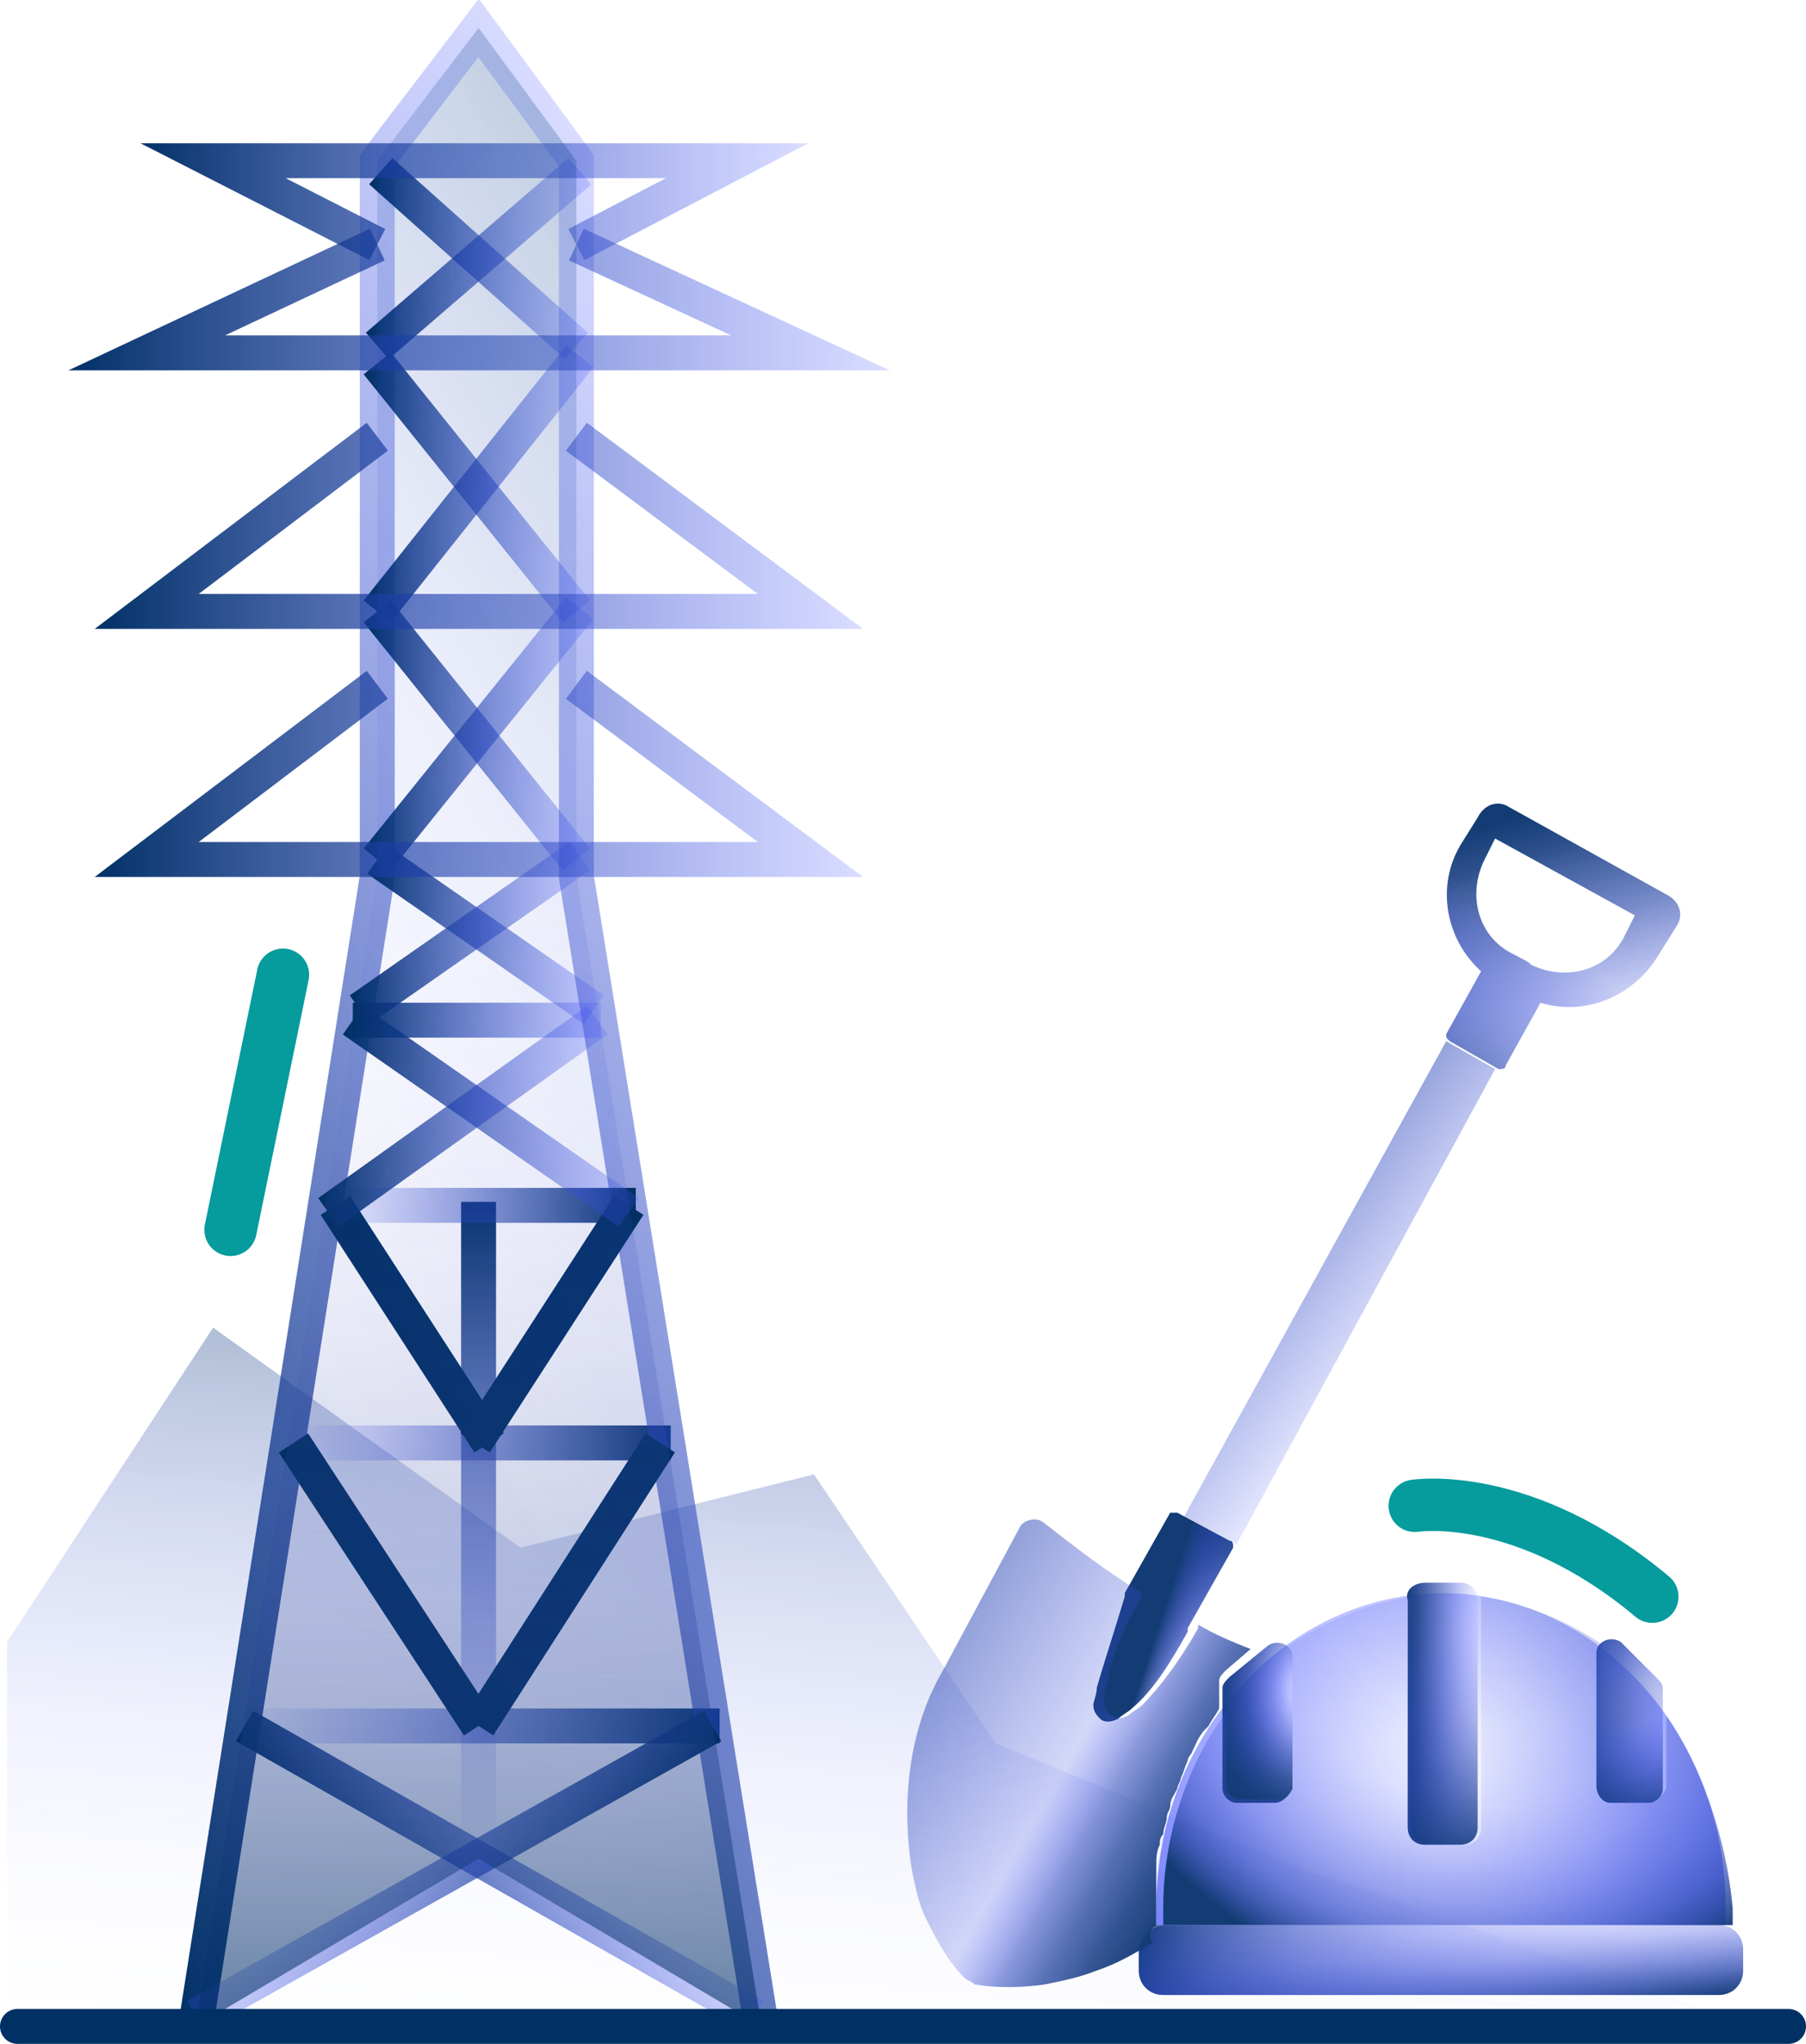 <?xml version="1.0" encoding="utf-8"?>
<!-- Generator: Adobe Illustrator 27.9.0, SVG Export Plug-In . SVG Version: 6.00 Build 0)  -->
<svg version="1.1" id="Layer_2_00000074425859258186215550000007708041461324411561_"
	 xmlns="http://www.w3.org/2000/svg" xmlns:xlink="http://www.w3.org/1999/xlink" x="0px" y="0px" viewBox="0 0 51.7 58.5"
	 style="enable-background:new 0 0 51.7 58.5;" xml:space="preserve">
<style type="text/css">
	.st0{opacity:0.4;fill:url(#SVGID_1_);enable-background:new    ;}
	.st1{fill:none;stroke:url(#SVGID_00000084527450242956653080000004311279843327116966_);stroke-miterlimit:10;}
	.st2{fill:none;stroke:url(#SVGID_00000037693504320511475160000007714173061088694151_);stroke-miterlimit:10;}
	.st3{fill:none;stroke:url(#SVGID_00000048480769941842892130000013540662029230458514_);stroke-miterlimit:10;}
	.st4{fill:none;stroke:url(#SVGID_00000163067709048334865500000011016836050122612361_);stroke-miterlimit:10;}
	.st5{fill:none;stroke:url(#SVGID_00000145018926867770772980000005949098011342868395_);stroke-miterlimit:10;}
	.st6{fill:none;stroke:url(#SVGID_00000002374719761726730200000016478687103877368470_);stroke-miterlimit:10;}
	.st7{fill:none;stroke:url(#SVGID_00000073688354620298224460000013384892353806295453_);stroke-miterlimit:10;}
	.st8{fill:none;stroke:url(#SVGID_00000039822771451913607430000011732346941831835050_);stroke-miterlimit:10;}
	.st9{fill:none;stroke:url(#SVGID_00000027605890008681036760000009162600661419814819_);stroke-miterlimit:10;}
	.st10{fill:none;stroke:url(#SVGID_00000168807262414708058960000014360264508809446820_);stroke-miterlimit:10;}
	.st11{fill:none;stroke:url(#SVGID_00000021834024949096958620000010645202560307254922_);stroke-miterlimit:10;}
	.st12{fill:none;stroke:url(#SVGID_00000059291502503630938080000005792387316931629965_);stroke-miterlimit:10;}
	.st13{fill:none;stroke:url(#SVGID_00000040549312288256427320000011078341960668987275_);stroke-miterlimit:10;}
	.st14{fill:none;stroke:url(#SVGID_00000135673524402758558820000017060355434219554975_);stroke-miterlimit:10;}
	.st15{fill:none;stroke:url(#SVGID_00000181048405075222960900000010947140805950925224_);stroke-miterlimit:10;}
	.st16{fill:none;stroke:url(#SVGID_00000021798987542482399800000015908361634333544586_);stroke-miterlimit:10;}
	.st17{fill:none;stroke:url(#SVGID_00000005962670326783997030000003908566297682311076_);stroke-miterlimit:10;}
	.st18{fill:none;stroke:url(#SVGID_00000067206973320939276750000009613102027631071159_);stroke-miterlimit:10;}
	.st19{fill:none;stroke:url(#SVGID_00000000214847338406450490000017980784724451897749_);stroke-miterlimit:10;}
	.st20{fill:none;stroke:url(#SVGID_00000005980740865607638870000003998122857752338103_);stroke-miterlimit:10;}
	.st21{fill:none;stroke:url(#SVGID_00000135654409822068189680000006280398849276216212_);stroke-miterlimit:10;}
	.st22{fill:none;stroke:url(#SVGID_00000053526806881460618040000010951266654005510315_);stroke-miterlimit:10;}
	.st23{fill:none;stroke:url(#SVGID_00000031889187991051783230000014077693473413332887_);stroke-miterlimit:10;}
	.st24{fill:none;stroke:url(#SVGID_00000106847567091689262460000014606847656088973201_);stroke-miterlimit:10;}
	.st25{fill:none;stroke:url(#SVGID_00000052073990522029655300000002036628191587216791_);stroke-miterlimit:10;}
	.st26{fill:none;stroke:url(#SVGID_00000024689962129692808240000006424976729260654981_);stroke-miterlimit:10;}
	.st27{fill:none;stroke:url(#SVGID_00000059280433922852279160000014214904551069764520_);stroke-miterlimit:10;}
	.st28{fill:none;stroke:url(#SVGID_00000052790956668371429410000006195606511408028346_);stroke-miterlimit:10;}
	.st29{fill:none;stroke:url(#SVGID_00000089574286149690080970000007890030115150144143_);stroke-miterlimit:10;}
	.st30{fill:none;stroke:url(#SVGID_00000008144461459683819520000006532037903515851921_);stroke-miterlimit:10;}
	.st31{fill:none;stroke:url(#SVGID_00000147215879377716523690000014666122349719815871_);stroke-miterlimit:10;}
	.st32{fill:none;stroke:url(#SVGID_00000052792621991384158440000016681470354914076607_);stroke-miterlimit:10;}
	.st33{opacity:0.6;fill:url(#SVGID_00000041263379935744421480000013635365901840658061_);enable-background:new    ;}
	.st34{opacity:0.6;fill:url(#SVGID_00000093172324192147098800000001913901268704160153_);enable-background:new    ;}
	.st35{fill:none;stroke:#003064;stroke-linecap:round;stroke-miterlimit:10;}
	.st36{fill:url(#SVGID_00000068637401266691001060000010312383591498110905_);}
	.st37{fill:url(#SVGID_00000034060286967368519850000016985863792741938328_);}
	.st38{fill:url(#SVGID_00000082337342246092928200000007359067753993290651_);}
	.st39{fill:url(#SVGID_00000139998490514411393700000009558876314077006771_);}
	.st40{fill:url(#SVGID_00000046306433553393544490000002800985855355775156_);}
	.st41{fill:url(#SVGID_00000023258600838209236960000003180080351084183206_);}
	.st42{fill:url(#SVGID_00000101063999835669248660000007891627217366993817_);}
	.st43{fill:url(#SVGID_00000002383896478962003210000007016492265554304678_);}
	.st44{fill:url(#SVGID_00000022539292323219452270000018104010478925610370_);}
	.st45{fill:url(#SVGID_00000152259689914170255040000014684100697495660701_);}
	.st46{fill:url(#SVGID_00000129193857662828039120000001520799805294024583_);}
	.st47{fill:url(#SVGID_00000062181243670056259600000007909034763975457465_);}
	.st48{fill:url(#SVGID_00000167369183684312844840000008245325200737360031_);}
	.st49{fill:url(#SVGID_00000109751642542889428640000008655326540061773742_);}
	.st50{fill:url(#SVGID_00000124144146250437331520000007723552522759430021_);}
	.st51{fill:url(#SVGID_00000031168400598113500800000008611494021808229506_);}
	.st52{fill:url(#SVGID_00000165920949315888584470000016931989212949876617_);}
	.st53{fill:url(#SVGID_00000010998068237907247490000005367991274220960929_);}
	.st54{fill:url(#SVGID_00000074440258384907809800000006222118252604156050_);}
	.st55{fill:none;stroke:#069B9D;stroke-width:1.5;stroke-linecap:round;stroke-miterlimit:10;}
</style>
<g id="Layer_1-2">
	<g>
		<g>
			
				<linearGradient id="SVGID_1_" gradientUnits="userSpaceOnUse" x1="24.937" y1="0.49" x2="26.737" y2="22.57" gradientTransform="matrix(1 0 0 -1 0 60)">
				<stop  offset="0" style="stop-color:#4353FF;stop-opacity:0"/>
				<stop  offset="0.18" style="stop-color:#3F51F7;stop-opacity:5.000000e-02"/>
				<stop  offset="0.39" style="stop-color:#364CE1;stop-opacity:0.19"/>
				<stop  offset="0.61" style="stop-color:#2644BD;stop-opacity:0.42"/>
				<stop  offset="0.85" style="stop-color:#11398B;stop-opacity:0.74"/>
				<stop  offset="1" style="stop-color:#003064"/>
			</linearGradient>
			<polygon class="st0" points="0.2,57.8 0.2,47 6.1,38 14.9,44.3 23.3,42.2 28.5,49.9 37.3,53.5 50.8,58.2 			"/>
			<g>
				<g>
					
						<linearGradient id="SVGID_00000039123521724130892430000001564178151867033738_" gradientUnits="userSpaceOnUse" x1="6.77" y1="10.59" x2="20.58" y2="10.59" gradientTransform="matrix(1 0 0 -1 0 60)">
						<stop  offset="0" style="stop-color:#4353FF;stop-opacity:0"/>
						<stop  offset="1" style="stop-color:#003064"/>
					</linearGradient>
					
						<line style="fill:none;stroke:url(#SVGID_00000039123521724130892430000001564178151867033738_);stroke-miterlimit:10;" x1="6.8" y1="49.4" x2="20.6" y2="49.4"/>
					
						<linearGradient id="SVGID_00000031894840466649592000000003376868957459912623_" gradientUnits="userSpaceOnUse" x1="8.2" y1="18.69" x2="19.16" y2="18.69" gradientTransform="matrix(1 0 0 -1 0 60)">
						<stop  offset="0" style="stop-color:#4353FF;stop-opacity:0"/>
						<stop  offset="1" style="stop-color:#003064"/>
					</linearGradient>
					
						<line style="fill:none;stroke:url(#SVGID_00000031894840466649592000000003376868957459912623_);stroke-miterlimit:10;" x1="8.2" y1="41.3" x2="19.2" y2="41.3"/>
					
						<linearGradient id="SVGID_00000000933672381158885840000010084014280900693944_" gradientUnits="userSpaceOnUse" x1="-5625.522" y1="36.768" x2="-5593.421" y2="18.231" gradientTransform="matrix(-1 0 0 -1 -5597.65 60)">
						<stop  offset="0" style="stop-color:#4353FF;stop-opacity:0.2"/>
						<stop  offset="1" style="stop-color:#003064"/>
					</linearGradient>
					
						<polyline style="fill:none;stroke:url(#SVGID_00000000933672381158885840000010084014280900693944_);stroke-miterlimit:10;" points="
						21.8,58 16.5,25.1 16.5,4.6 13.7,0.8 10.8,4.6 10.8,25.1 5.6,58 					"/>
					
						<linearGradient id="SVGID_00000131326303955284918360000004197541084898677423_" gradientUnits="userSpaceOnUse" x1="-7056.976" y1="8.771" x2="-7048.904" y2="4.109" gradientTransform="matrix(-1 0 0 -1 -7038.65 60)">
						<stop  offset="0" style="stop-color:#4353FF;stop-opacity:0.2"/>
						<stop  offset="1" style="stop-color:#003064"/>
					</linearGradient>
					
						<line style="fill:none;stroke:url(#SVGID_00000131326303955284918360000004197541084898677423_);stroke-miterlimit:10;" x1="7" y1="49.4" x2="21.6" y2="57.7"/>
					
						<linearGradient id="SVGID_00000085938839956638265860000009121319352902404268_" gradientUnits="userSpaceOnUse" x1="-1465.706" y1="8.816" x2="-1457.484" y2="4.064" gradientTransform="matrix(1 0 0 -1 1474.56 60)">
						<stop  offset="0" style="stop-color:#4353FF;stop-opacity:0.2"/>
						<stop  offset="1" style="stop-color:#003064"/>
					</linearGradient>
					
						<line style="fill:none;stroke:url(#SVGID_00000085938839956638265860000009121319352902404268_);stroke-miterlimit:10;" x1="20.4" y1="49.4" x2="5.6" y2="57.7"/>
					
						<linearGradient id="SVGID_00000060004438721771094680000001428309703678646191_" gradientUnits="userSpaceOnUse" x1="-5728.06" y1="141.75" x2="-5709.49" y2="141.75" gradientTransform="matrix(6.123234e-17 -1 -1 -6.123234e-17 155.43 -5675.08)">
						<stop  offset="0" style="stop-color:#4353FF;stop-opacity:0"/>
						<stop  offset="1" style="stop-color:#003064"/>
					</linearGradient>
					
						<line style="fill:none;stroke:url(#SVGID_00000060004438721771094680000001428309703678646191_);stroke-miterlimit:10;" x1="13.7" y1="53" x2="13.7" y2="34.4"/>
					
						<linearGradient id="SVGID_00000103964732569340005940000015080302912618208446_" gradientUnits="userSpaceOnUse" x1="-9693.235" y1="2996.253" x2="-9677.016" y2="2996.253" gradientTransform="matrix(-0.417 -0.417 -0.707 0.707 -1889.69 -6092.732)">
						<stop  offset="0" style="stop-color:#4353FF;stop-opacity:0"/>
						<stop  offset="1" style="stop-color:#003064"/>
					</linearGradient>
					
						<line style="fill:none;stroke:url(#SVGID_00000103964732569340005940000015080302912618208446_);stroke-miterlimit:10;" x1="13.7" y1="49.4" x2="8.4" y2="41.3"/>
					
						<linearGradient id="SVGID_00000067217629940846107480000015467798731326355609_" gradientUnits="userSpaceOnUse" x1="-2926.23" y1="6969.5" x2="-2910.01" y2="6969.5" gradientTransform="matrix(0.417 -0.417 0.707 0.707 -3701.97 -6092.732)">
						<stop  offset="0" style="stop-color:#4353FF;stop-opacity:0"/>
						<stop  offset="1" style="stop-color:#003064"/>
					</linearGradient>
					
						<line style="fill:none;stroke:url(#SVGID_00000067217629940846107480000015467798731326355609_);stroke-miterlimit:10;" x1="13.7" y1="49.4" x2="18.9" y2="41.3"/>
					
						<linearGradient id="SVGID_00000061472484286623299840000004071513406489752455_" gradientUnits="userSpaceOnUse" x1="-4520.519" y1="447.937" x2="-4506.229" y2="447.937" gradientTransform="matrix(0.296 -0.463 -1.339 -0.857 1949.165 -1657.944)">
						<stop  offset="0" style="stop-color:#4353FF;stop-opacity:0"/>
						<stop  offset="1" style="stop-color:#003064"/>
					</linearGradient>
					
						<line style="fill:none;stroke:url(#SVGID_00000061472484286623299840000004071513406489752455_);stroke-miterlimit:10;" x1="5.6" y1="57.6" x2="9.9" y2="50.9"/>
					
						<linearGradient id="SVGID_00000093867029899084803600000010175408448205597829_" gradientUnits="userSpaceOnUse" x1="-4506.809" y1="449.45" x2="-4496.649" y2="449.45" gradientTransform="matrix(0.296 -0.463 -1.339 -0.857 1949.165 -1657.944)">
						<stop  offset="0" style="stop-color:#4353FF;stop-opacity:0"/>
						<stop  offset="1" style="stop-color:#003064"/>
					</linearGradient>
					
						<line style="fill:none;stroke:url(#SVGID_00000093867029899084803600000010175408448205597829_);stroke-miterlimit:10;" x1="7" y1="49.5" x2="11.3" y2="45.6"/>
					
						<linearGradient id="SVGID_00000012432438278636018220000012909526511465821592_" gradientUnits="userSpaceOnUse" x1="-10010.738" y1="3430.212" x2="-10000.579" y2="3430.212" gradientTransform="matrix(-0.296 -0.463 1.339 -0.857 -7548.765 -1657.943)">
						<stop  offset="0" style="stop-color:#4353FF;stop-opacity:0"/>
						<stop  offset="1" style="stop-color:#003064"/>
					</linearGradient>
					
						<line style="fill:none;stroke:url(#SVGID_00000012432438278636018220000012909526511465821592_);stroke-miterlimit:10;" x1="20.4" y1="49.5" x2="16.1" y2="45.6"/>
					
						<linearGradient id="SVGID_00000053538239293973770100000005775394900380943271_" gradientUnits="userSpaceOnUse" x1="8.97" y1="25.47" x2="18.16" y2="25.47" gradientTransform="matrix(1 0 0 -1 0 60)">
						<stop  offset="0" style="stop-color:#4353FF;stop-opacity:0"/>
						<stop  offset="1" style="stop-color:#003064"/>
					</linearGradient>
					
						<line style="fill:none;stroke:url(#SVGID_00000053538239293973770100000005775394900380943271_);stroke-miterlimit:10;" x1="9" y1="34.5" x2="18.2" y2="34.5"/>
					
						<linearGradient id="SVGID_00000145019375621389147650000009576231408238309823_" gradientUnits="userSpaceOnUse" x1="-9683.906" y1="2990.444" x2="-9670.275" y2="2990.444" gradientTransform="matrix(-0.417 -0.417 -0.707 0.707 -1889.69 -6092.732)">
						<stop  offset="0" style="stop-color:#4353FF;stop-opacity:0"/>
						<stop  offset="1" style="stop-color:#003064"/>
					</linearGradient>
					
						<line style="fill:none;stroke:url(#SVGID_00000145019375621389147650000009576231408238309823_);stroke-miterlimit:10;" x1="14" y1="41.3" x2="9.6" y2="34.5"/>
					
						<linearGradient id="SVGID_00000003105076604447940360000008018381650939477404_" gradientUnits="userSpaceOnUse" x1="-2916.61" y1="6963.861" x2="-2902.98" y2="6963.861" gradientTransform="matrix(0.417 -0.417 0.707 0.707 -3701.97 -6092.732)">
						<stop  offset="0" style="stop-color:#4353FF;stop-opacity:0"/>
						<stop  offset="1" style="stop-color:#003064"/>
					</linearGradient>
					
						<line style="fill:none;stroke:url(#SVGID_00000003105076604447940360000008018381650939477404_);stroke-miterlimit:10;" x1="13.6" y1="41.3" x2="18" y2="34.5"/>
					
						<linearGradient id="SVGID_00000098186573856728478190000016725429897511133886_" gradientUnits="userSpaceOnUse" x1="-4493.059" y1="451.514" x2="-4484.519" y2="451.514" gradientTransform="matrix(0.296 -0.463 -1.339 -0.857 1949.165 -1657.944)">
						<stop  offset="0" style="stop-color:#4353FF;stop-opacity:0"/>
						<stop  offset="1" style="stop-color:#003064"/>
					</linearGradient>
					
						<line style="fill:none;stroke:url(#SVGID_00000098186573856728478190000016725429897511133886_);stroke-miterlimit:10;" x1="8.5" y1="41.4" x2="12" y2="38.1"/>
					
						<linearGradient id="SVGID_00000098190434791221838090000017455247494606887566_" gradientUnits="userSpaceOnUse" x1="-9997.209" y1="3432.401" x2="-9988.679" y2="3432.401" gradientTransform="matrix(-0.296 -0.463 1.339 -0.857 -7548.765 -1657.943)">
						<stop  offset="0" style="stop-color:#4353FF;stop-opacity:0"/>
						<stop  offset="1" style="stop-color:#003064"/>
					</linearGradient>
					
						<line style="fill:none;stroke:url(#SVGID_00000098190434791221838090000017455247494606887566_);stroke-miterlimit:10;" x1="19.2" y1="41.4" x2="15.6" y2="38.1"/>
					
						<linearGradient id="SVGID_00000168104170198255276990000004776595355226851224_" gradientUnits="userSpaceOnUse" x1="-10030.318" y1="3431.877" x2="-10016.028" y2="3431.877" gradientTransform="matrix(-0.296 -0.463 1.339 -0.857 -7554.785 -1657.943)">
						<stop  offset="0" style="stop-color:#4353FF;stop-opacity:0"/>
						<stop  offset="1" style="stop-color:#003064"/>
					</linearGradient>
					
						<line style="fill:none;stroke:url(#SVGID_00000168104170198255276990000004776595355226851224_);stroke-miterlimit:10;" x1="21.8" y1="57.6" x2="17.5" y2="50.9"/>
					
						<linearGradient id="SVGID_00000179614640596048225190000015287020663474774404_" gradientUnits="userSpaceOnUse" x1="-7742.126" y1="5911.09" x2="-7733.704" y2="5911.09" gradientTransform="matrix(-1 0 0 1 -7723.88 -5879.18)">
						<stop  offset="0" style="stop-color:#4353FF;stop-opacity:0.2"/>
						<stop  offset="1" style="stop-color:#003064"/>
					</linearGradient>
					
						<line style="fill:none;stroke:url(#SVGID_00000179614640596048225190000015287020663474774404_);stroke-miterlimit:10;" x1="18" y1="34.7" x2="10.1" y2="29.2"/>
					
						<linearGradient id="SVGID_00000041294849015459000520000005255925236854667192_" gradientUnits="userSpaceOnUse" x1="-7741.289" y1="5911.09" x2="-7732.981" y2="5911.09" gradientTransform="matrix(-1 0 0 1 -7723.88 -5879.18)">
						<stop  offset="0" style="stop-color:#4353FF;stop-opacity:0.2"/>
						<stop  offset="1" style="stop-color:#003064"/>
					</linearGradient>
					
						<line style="fill:none;stroke:url(#SVGID_00000041294849015459000520000005255925236854667192_);stroke-miterlimit:10;" x1="17.1" y1="29.2" x2="9.4" y2="34.7"/>
					
						<linearGradient id="SVGID_00000155117209676852467370000006747628618229293702_" gradientUnits="userSpaceOnUse" x1="17.25" y1="5908.35" x2="10.11" y2="5908.35" gradientTransform="matrix(1 0 0 1 0 -5879.18)">
						<stop  offset="0" style="stop-color:#4353FF;stop-opacity:0.2"/>
						<stop  offset="1" style="stop-color:#003064"/>
					</linearGradient>
					
						<line style="fill:none;stroke:url(#SVGID_00000155117209676852467370000006747628618229293702_);stroke-miterlimit:10;" x1="10.1" y1="29.2" x2="17.2" y2="29.2"/>
					
						<linearGradient id="SVGID_00000015339190409586412480000016550691321422440890_" gradientUnits="userSpaceOnUse" x1="-7740.752" y1="5886.56" x2="-7734.468" y2="5886.56" gradientTransform="matrix(-1 0 0 1 -7723.88 -5879.18)">
						<stop  offset="0" style="stop-color:#4353FF;stop-opacity:0.2"/>
						<stop  offset="1" style="stop-color:#003064"/>
					</linearGradient>
					
						<line style="fill:none;stroke:url(#SVGID_00000015339190409586412480000016550691321422440890_);stroke-miterlimit:10;" x1="16.5" y1="9.9" x2="10.9" y2="4.9"/>
					
						<linearGradient id="SVGID_00000096020432623800685350000017229296537849224086_" gradientUnits="userSpaceOnUse" x1="-7740.778" y1="5886.56" x2="-7734.372" y2="5886.56" gradientTransform="matrix(-1 0 0 1 -7723.88 -5879.18)">
						<stop  offset="0" style="stop-color:#4353FF;stop-opacity:0.2"/>
						<stop  offset="1" style="stop-color:#003064"/>
					</linearGradient>
					
						<line style="fill:none;stroke:url(#SVGID_00000096020432623800685350000017229296537849224086_);stroke-miterlimit:10;" x1="16.6" y1="4.9" x2="10.8" y2="9.9"/>
					
						<linearGradient id="SVGID_00000027600385069200320150000015260768083564411272_" gradientUnits="userSpaceOnUse" x1="-7741.174" y1="5905.97" x2="-7734.416" y2="5905.97" gradientTransform="matrix(-1 0 0 1 -7723.88 -5879.18)">
						<stop  offset="0" style="stop-color:#4353FF;stop-opacity:0.2"/>
						<stop  offset="1" style="stop-color:#003064"/>
					</linearGradient>
					
						<line style="fill:none;stroke:url(#SVGID_00000027600385069200320150000015260768083564411272_);stroke-miterlimit:10;" x1="17" y1="28.9" x2="10.8" y2="24.6"/>
					
						<linearGradient id="SVGID_00000102533922099465398420000013928731201070275220_" gradientUnits="userSpaceOnUse" x1="-7740.739" y1="5905.905" x2="-7733.931" y2="5905.905" gradientTransform="matrix(-1 0 0 1 -7723.88 -5879.18)">
						<stop  offset="0" style="stop-color:#4353FF;stop-opacity:0.2"/>
						<stop  offset="1" style="stop-color:#003064"/>
					</linearGradient>
					
						<line style="fill:none;stroke:url(#SVGID_00000102533922099465398420000013928731201070275220_);stroke-miterlimit:10;" x1="16.6" y1="24.5" x2="10.3" y2="28.9"/>
					
						<linearGradient id="SVGID_00000063613314836518392720000010217508538696860559_" gradientUnits="userSpaceOnUse" x1="-7740.81" y1="5900.255" x2="-7734.31" y2="5900.255" gradientTransform="matrix(-1 0 0 1 -7723.88 -5879.18)">
						<stop  offset="0" style="stop-color:#4353FF;stop-opacity:0.2"/>
						<stop  offset="1" style="stop-color:#003064"/>
					</linearGradient>
					
						<line style="fill:none;stroke:url(#SVGID_00000063613314836518392720000010217508538696860559_);stroke-miterlimit:10;" x1="16.5" y1="24.6" x2="10.8" y2="17.5"/>
					
						<linearGradient id="SVGID_00000100341327201192827650000005666153459187824014_" gradientUnits="userSpaceOnUse" x1="-7740.842" y1="5900.195" x2="-7734.308" y2="5900.195" gradientTransform="matrix(-1 0 0 1 -7723.88 -5879.18)">
						<stop  offset="0" style="stop-color:#4353FF;stop-opacity:0.2"/>
						<stop  offset="1" style="stop-color:#003064"/>
					</linearGradient>
					
						<line style="fill:none;stroke:url(#SVGID_00000100341327201192827650000005666153459187824014_);stroke-miterlimit:10;" x1="16.6" y1="17.4" x2="10.8" y2="24.6"/>
					
						<linearGradient id="SVGID_00000075864096897050105830000016182325710386393990_" gradientUnits="userSpaceOnUse" x1="-7740.81" y1="5893.11" x2="-7734.31" y2="5893.11" gradientTransform="matrix(-1 0 0 1 -7723.88 -5879.18)">
						<stop  offset="0" style="stop-color:#4353FF;stop-opacity:0.2"/>
						<stop  offset="1" style="stop-color:#003064"/>
					</linearGradient>
					
						<line style="fill:none;stroke:url(#SVGID_00000075864096897050105830000016182325710386393990_);stroke-miterlimit:10;" x1="16.5" y1="17.5" x2="10.8" y2="10.4"/>
					
						<linearGradient id="SVGID_00000091705892285619911990000011804627898732618625_" gradientUnits="userSpaceOnUse" x1="-7740.842" y1="5893.045" x2="-7734.308" y2="5893.045" gradientTransform="matrix(-1 0 0 1 -7723.88 -5879.18)">
						<stop  offset="0" style="stop-color:#4353FF;stop-opacity:0.2"/>
						<stop  offset="1" style="stop-color:#003064"/>
					</linearGradient>
					
						<line style="fill:none;stroke:url(#SVGID_00000091705892285619911990000011804627898732618625_);stroke-miterlimit:10;" x1="16.6" y1="10.2" x2="10.8" y2="17.5"/>
					
						<linearGradient id="SVGID_00000015350063347774950210000012157546474492087708_" gradientUnits="userSpaceOnUse" x1="24.699" y1="5901.38" x2="2.653" y2="5901.38" gradientTransform="matrix(1 0 0 1 0 -5879.18)">
						<stop  offset="0" style="stop-color:#4353FF;stop-opacity:0.2"/>
						<stop  offset="1" style="stop-color:#003064"/>
					</linearGradient>
					
						<polyline style="fill:none;stroke:url(#SVGID_00000015350063347774950210000012157546474492087708_);stroke-miterlimit:10;" points="
						16.5,19.6 23.2,24.6 4.2,24.6 10.8,19.6 					"/>
					
						<linearGradient id="SVGID_00000111182219295507993300000011279728883030034107_" gradientUnits="userSpaceOnUse" x1="24.699" y1="5894.23" x2="2.651" y2="5894.23" gradientTransform="matrix(1 0 0 1 0 -5879.18)">
						<stop  offset="0" style="stop-color:#4353FF;stop-opacity:0.2"/>
						<stop  offset="1" style="stop-color:#003064"/>
					</linearGradient>
					
						<polyline style="fill:none;stroke:url(#SVGID_00000111182219295507993300000011279728883030034107_);stroke-miterlimit:10;" points="
						16.5,12.5 23.2,17.5 4.2,17.5 10.8,12.5 					"/>
					
						<linearGradient id="SVGID_00000089550871087158218070000010818224183900034690_" gradientUnits="userSpaceOnUse" x1="25.459" y1="5887.773" x2="1.887" y2="5887.773" gradientTransform="matrix(1 0 0 1 0 -5879.18)">
						<stop  offset="0" style="stop-color:#4353FF;stop-opacity:0.2"/>
						<stop  offset="1" style="stop-color:#003064"/>
					</linearGradient>
					
						<polyline style="fill:none;stroke:url(#SVGID_00000089550871087158218070000010818224183900034690_);stroke-miterlimit:10;" points="
						16.5,7 23.2,10.1 4.2,10.1 10.8,7 					"/>
					
						<linearGradient id="SVGID_00000004511692121648602720000012536495606128224933_" gradientUnits="userSpaceOnUse" x1="23.083" y1="-34.644" x2="3.942" y2="-34.644" gradientTransform="matrix(1 0 0 -1 0 -28.84)">
						<stop  offset="0" style="stop-color:#4353FF;stop-opacity:0.2"/>
						<stop  offset="1" style="stop-color:#003064"/>
					</linearGradient>
					
						<polyline style="fill:none;stroke:url(#SVGID_00000004511692121648602720000012536495606128224933_);stroke-miterlimit:10;" points="
						16.5,7 21.1,4.6 6.1,4.6 10.8,7 					"/>
				</g>
				<g>
					
						<linearGradient id="SVGID_00000176753128676494103740000005781344776786387365_" gradientUnits="userSpaceOnUse" x1="-3.757" y1="18.194" x2="27.559" y2="36.272" gradientTransform="matrix(1 0 0 -1 0 60)">
						<stop  offset="0.29" style="stop-color:#4353FF;stop-opacity:0"/>
						<stop  offset="0.47" style="stop-color:#3C50F2;stop-opacity:4.000000e-02"/>
						<stop  offset="0.69" style="stop-color:#2949D0;stop-opacity:0.15"/>
						<stop  offset="0.93" style="stop-color:#0A3D96;stop-opacity:0.34"/>
						<stop  offset="1" style="stop-color:#003A83;stop-opacity:0.4"/>
					</linearGradient>
					
						<polygon style="opacity:0.6;fill:url(#SVGID_00000176753128676494103740000005781344776786387365_);enable-background:new    ;" points="
						21.8,58 16.5,25.1 16.5,4.6 13.7,0.8 10.8,4.6 10.8,25.1 5.6,58 13.7,53.2 					"/>
					
						<linearGradient id="SVGID_00000035488567674142940830000011816626732490195863_" gradientUnits="userSpaceOnUse" x1="13.675" y1="2.02" x2="13.675" y2="59.17" gradientTransform="matrix(1 0 0 -1 0 60)">
						<stop  offset="0" style="stop-color:#003064"/>
						<stop  offset="8.000000e-02" style="stop-color:#113778;stop-opacity:0.78"/>
						<stop  offset="0.21" style="stop-color:#2C4498;stop-opacity:0.44"/>
						<stop  offset="0.34" style="stop-color:#404CAF;stop-opacity:0.2"/>
						<stop  offset="0.46" style="stop-color:#4B52BD;stop-opacity:5.000000e-02"/>
						<stop  offset="0.56" style="stop-color:#5054C2;stop-opacity:0"/>
					</linearGradient>
					
						<polygon style="opacity:0.6;fill:url(#SVGID_00000035488567674142940830000011816626732490195863_);enable-background:new    ;" points="
						21.8,58 16.5,25.1 16.5,4.6 13.7,0.8 10.8,4.6 10.8,25.1 5.6,58 13.7,53.2 					"/>
				</g>
			</g>
			<line class="st35" x1="0.5" y1="58" x2="51.2" y2="58"/>
		</g>
		<g>
			
				<linearGradient id="SVGID_00000129912533212414606780000006127258380330928556_" gradientUnits="userSpaceOnUse" x1="32.65" y1="3.97" x2="49.87" y2="3.97" gradientTransform="matrix(1 0 0 -1 0 60)">
				<stop  offset="0" style="stop-color:#133C74"/>
				<stop  offset="0.11" style="stop-color:#1E4191;stop-opacity:0.78"/>
				<stop  offset="0.27" style="stop-color:#2C47B8;stop-opacity:0.5"/>
				<stop  offset="0.44" style="stop-color:#374DD6;stop-opacity:0.28"/>
				<stop  offset="0.61" style="stop-color:#3F51EC;stop-opacity:0.12"/>
				<stop  offset="0.79" style="stop-color:#4453F8;stop-opacity:3.000000e-02"/>
				<stop  offset="1" style="stop-color:#4654FD;stop-opacity:0"/>
			</linearGradient>
			<path style="fill:url(#SVGID_00000129912533212414606780000006127258380330928556_);" d="M33.3,55.1h15.9c0.4,0,0.7,0.3,0.7,0.7
				v0.6c0,0.4-0.3,0.7-0.7,0.7H33.3c-0.4,0-0.7-0.3-0.7-0.7v-0.6C32.7,55.4,33,55.1,33.3,55.1z"/>
			
				<radialGradient id="SVGID_00000142875817411508587780000017847338613627729056_" cx="41.26" cy="9.64" r="12.73" gradientTransform="matrix(1 0 0 -1 0 60)" gradientUnits="userSpaceOnUse">
				<stop  offset="0" style="stop-color:#4353FF;stop-opacity:0"/>
				<stop  offset="0.12" style="stop-color:#4353FF;stop-opacity:9.000000e-02"/>
				<stop  offset="0.36" style="stop-color:#4353FF;stop-opacity:0.32"/>
				<stop  offset="0.72" style="stop-color:#4353FF;stop-opacity:0.69"/>
				<stop  offset="1" style="stop-color:#4353FF"/>
			</radialGradient>
			<path style="fill:url(#SVGID_00000142875817411508587780000017847338613627729056_);" d="M33.3,55.1h15.9c0.1,0,0.1,0,0.2,0
				c0-0.2,0-0.3,0-0.5c0-5-3.7-9-8.1-9s-8.2,4-8.2,9c0,0.2,0,0.3,0,0.5C33.2,55.1,33.3,55.1,33.3,55.1z"/>
			
				<linearGradient id="SVGID_00000130604634121958503200000013785821689860802969_" gradientUnits="userSpaceOnUse" x1="40.25" y1="10.95" x2="42.26" y2="10.95" gradientTransform="matrix(1 0 0 -1 0 60)">
				<stop  offset="0" style="stop-color:#133C74"/>
				<stop  offset="0.16" style="stop-color:#183E81;stop-opacity:0.9"/>
				<stop  offset="0.45" style="stop-color:#2544A6;stop-opacity:0.63"/>
				<stop  offset="0.83" style="stop-color:#3B4FE1;stop-opacity:0.2"/>
				<stop  offset="1" style="stop-color:#4654FD;stop-opacity:0"/>
			</linearGradient>
			<path style="fill:url(#SVGID_00000130604634121958503200000013785821689860802969_);" d="M40.8,45.3h1c0.3,0,0.5,0.2,0.5,0.5v6.5
				c0,0.3-0.2,0.5-0.5,0.5h-1c-0.3,0-0.5-0.2-0.5-0.5v-6.5C40.2,45.5,40.5,45.3,40.8,45.3z"/>
			
				<linearGradient id="SVGID_00000127004045032550203240000011168296005206347422_" gradientUnits="userSpaceOnUse" x1="34.88" y1="10.786" x2="36.89" y2="10.786" gradientTransform="matrix(1 0 0 -1 0 60)">
				<stop  offset="0" style="stop-color:#133C74"/>
				<stop  offset="0.16" style="stop-color:#183E81;stop-opacity:0.9"/>
				<stop  offset="0.45" style="stop-color:#2544A6;stop-opacity:0.63"/>
				<stop  offset="0.83" style="stop-color:#3B4FE1;stop-opacity:0.2"/>
				<stop  offset="1" style="stop-color:#4654FD;stop-opacity:0"/>
			</linearGradient>
			<path style="fill:url(#SVGID_00000127004045032550203240000011168296005206347422_);" d="M36.5,51.6h-1.1c-0.2,0-0.4-0.2-0.4-0.4
				v-2.9c0-0.1,0.1-0.2,0.2-0.3l1.1-0.9c0.3-0.2,0.7,0,0.7,0.3v3.8C36.9,51.4,36.7,51.6,36.5,51.6z"/>
			
				<linearGradient id="SVGID_00000059271980123358531260000001587744549987576985_" gradientUnits="userSpaceOnUse" x1="-2298.29" y1="10.786" x2="-2294.22" y2="10.786" gradientTransform="matrix(-1 0 0 -1 -2249.65 60)">
				<stop  offset="0" style="stop-color:#4654FD;stop-opacity:0"/>
				<stop  offset="0.17" style="stop-color:#3B4FE1;stop-opacity:0.2"/>
				<stop  offset="0.55" style="stop-color:#2544A6;stop-opacity:0.63"/>
				<stop  offset="0.84" style="stop-color:#183E81;stop-opacity:0.9"/>
				<stop  offset="1" style="stop-color:#133C74"/>
			</linearGradient>
			<path style="fill:url(#SVGID_00000059271980123358531260000001587744549987576985_);" d="M46.1,51.6h1.1c0.2,0,0.4-0.2,0.4-0.4
				v-2.9c0-0.1-0.1-0.2-0.2-0.3L46.4,47c-0.3-0.2-0.7,0-0.7,0.3v3.8C45.7,51.4,45.9,51.6,46.1,51.6z"/>
			
				<radialGradient id="SVGID_00000060008117040876959960000000854273391144975772_" cx="37.55" cy="6.39" r="14.88" gradientTransform="matrix(1 0 0 -1 0 60)" gradientUnits="userSpaceOnUse">
				<stop  offset="0" style="stop-color:#4654FD;stop-opacity:0"/>
				<stop  offset="0.29" style="stop-color:#4352F5;stop-opacity:3.000000e-02"/>
				<stop  offset="0.54" style="stop-color:#394EDC;stop-opacity:0.12"/>
				<stop  offset="0.76" style="stop-color:#2A47B3;stop-opacity:0.27"/>
				<stop  offset="0.98" style="stop-color:#153D79;stop-opacity:0.48"/>
				<stop  offset="1" style="stop-color:#133C74;stop-opacity:0.5"/>
			</radialGradient>
			<path style="fill:url(#SVGID_00000060008117040876959960000000854273391144975772_);" d="M47.7,49.1v2c0,0.2-0.2,0.4-0.4,0.4
				h-1.1c-0.2,0-0.4-0.2-0.4-0.4v-3.8c0-0.1,0-0.2,0.1-0.2c-1-0.7-2.2-1.2-3.5-1.4c0,0,0,0.1,0,0.1v6.5c0,0.3-0.2,0.5-0.5,0.5h-1
				c-0.3,0-0.5-0.2-0.5-0.5v-6.5c0,0,0-0.1,0-0.1c-1.3,0.2-2.4,0.7-3.5,1.4c0,0.1,0.1,0.2,0.1,0.2v3.8c0,0.2-0.2,0.4-0.4,0.4h-1.1
				c-0.2,0-0.4-0.2-0.4-0.4V49c-1.1,1.5-1.8,3.5-1.8,5.6c0,0.2,0,0.3,0,0.5c0.1,0,0.1,0,0.2,0h15.9c0.1,0,0.1,0,0.2,0
				c0-0.2,0-0.3,0-0.5C49.4,52.5,48.7,50.6,47.7,49.1L47.7,49.1z"/>
			
				<radialGradient id="SVGID_00000122698837994696101170000009151749546657814678_" cx="41.23" cy="14.08" r="7.58" gradientTransform="matrix(1 0 0 -1 0 60)" gradientUnits="userSpaceOnUse">
				<stop  offset="0" style="stop-color:#4654FD;stop-opacity:0"/>
				<stop  offset="0.16" style="stop-color:#4051EF;stop-opacity:0.1"/>
				<stop  offset="0.45" style="stop-color:#334BCA;stop-opacity:0.37"/>
				<stop  offset="0.84" style="stop-color:#1D408F;stop-opacity:0.8"/>
				<stop  offset="1" style="stop-color:#133C74"/>
			</radialGradient>
			<path style="fill:url(#SVGID_00000122698837994696101170000009151749546657814678_);" d="M40.8,45.3h1c0.3,0,0.5,0.2,0.5,0.5v6.5
				c0,0.3-0.2,0.5-0.5,0.5h-1c-0.3,0-0.5-0.2-0.5-0.5v-6.5C40.2,45.5,40.5,45.3,40.8,45.3z"/>
			
				<radialGradient id="SVGID_00000046328167280444317380000001852022099947247779_" cx="-2296.55" cy="11.27" r="3.73" gradientTransform="matrix(-1 0 0 -1 -2249.65 60)" gradientUnits="userSpaceOnUse">
				<stop  offset="0.16" style="stop-color:#4654FD;stop-opacity:0"/>
				<stop  offset="0.3" style="stop-color:#3B4FE1;stop-opacity:0.2"/>
				<stop  offset="0.62" style="stop-color:#2544A6;stop-opacity:0.63"/>
				<stop  offset="0.86" style="stop-color:#183E81;stop-opacity:0.9"/>
				<stop  offset="1" style="stop-color:#133C74"/>
			</radialGradient>
			<path style="fill:url(#SVGID_00000046328167280444317380000001852022099947247779_);" d="M46.1,51.6h1.1c0.2,0,0.4-0.2,0.4-0.4
				v-2.9c0-0.1-0.1-0.2-0.2-0.3L46.4,47c-0.3-0.2-0.7,0-0.7,0.3v3.8C45.7,51.4,45.9,51.6,46.1,51.6z"/>
			
				<radialGradient id="SVGID_00000059311500949613252920000003067115447018199470_" cx="37.51" cy="11.63" r="3.78" gradientTransform="matrix(1 0 0 -1 0 60)" gradientUnits="userSpaceOnUse">
				<stop  offset="0.13" style="stop-color:#4654FD;stop-opacity:0"/>
				<stop  offset="0.3" style="stop-color:#364CD2;stop-opacity:0.31"/>
				<stop  offset="0.5" style="stop-color:#2645A9;stop-opacity:0.61"/>
				<stop  offset="0.69" style="stop-color:#1B408C;stop-opacity:0.82"/>
				<stop  offset="0.86" style="stop-color:#153D7A;stop-opacity:0.95"/>
				<stop  offset="1" style="stop-color:#133C74"/>
			</radialGradient>
			<path style="fill:url(#SVGID_00000059311500949613252920000003067115447018199470_);" d="M36.5,51.6h-1.1c-0.2,0-0.4-0.2-0.4-0.4
				v-2.9c0-0.1,0.1-0.2,0.2-0.3l1.1-0.9c0.3-0.2,0.7,0,0.7,0.3v3.8C36.9,51.4,36.7,51.6,36.5,51.6z"/>
			
				<radialGradient id="SVGID_00000106847379514685343730000001679190137920712621_" cx="42.75" cy="15.82" r="14.67" gradientTransform="matrix(1 0 0 -1 0 60)" gradientUnits="userSpaceOnUse">
				<stop  offset="0" style="stop-color:#4654FD;stop-opacity:0"/>
				<stop  offset="0.36" style="stop-color:#4553FA;stop-opacity:2.000000e-02"/>
				<stop  offset="0.51" style="stop-color:#4252F2;stop-opacity:8.000000e-02"/>
				<stop  offset="0.61" style="stop-color:#3C4FE3;stop-opacity:0.18"/>
				<stop  offset="0.7" style="stop-color:#354CCF;stop-opacity:0.33"/>
				<stop  offset="0.78" style="stop-color:#2B47B4;stop-opacity:0.53"/>
				<stop  offset="0.84" style="stop-color:#1F4194;stop-opacity:0.76"/>
				<stop  offset="0.89" style="stop-color:#133C74"/>
			</radialGradient>
			<path style="fill:url(#SVGID_00000106847379514685343730000001679190137920712621_);" d="M47.7,49.1v2c0,0.2-0.2,0.4-0.4,0.4
				h-1.1c-0.2,0-0.4-0.2-0.4-0.4v-3.8c0-0.1,0-0.2,0.1-0.2c-1-0.7-2.2-1.2-3.5-1.4c0,0,0,0.1,0,0.1v6.5c0,0.3-0.2,0.5-0.5,0.5h-1
				c-0.3,0-0.5-0.2-0.5-0.5v-6.5c0,0,0-0.1,0-0.1c-1.3,0.2-2.4,0.7-3.5,1.4c0,0.1,0.1,0.2,0.1,0.2v3.8c0,0.2-0.2,0.4-0.4,0.4h-1.1
				c-0.2,0-0.4-0.2-0.4-0.4V49c-1.1,1.5-1.8,3.5-1.8,5.6c0,0.2,0,0.3,0,0.5c0.1,0,0.1,0,0.2,0h15.9c0.1,0,0.1,0,0.2,0
				c0-0.2,0-0.3,0-0.5C49.4,52.5,48.7,50.6,47.7,49.1L47.7,49.1z"/>
			
				<linearGradient id="SVGID_00000068679154834105699670000009969082304005983619_" gradientUnits="userSpaceOnUse" x1="41.242" y1="1.6" x2="41.302" y2="9.37" gradientTransform="matrix(1 0 0 -1 0 60)">
				<stop  offset="0" style="stop-color:#133C74"/>
				<stop  offset="7.000000e-02" style="stop-color:#1E4191;stop-opacity:0.78"/>
				<stop  offset="0.18" style="stop-color:#2C47B8;stop-opacity:0.5"/>
				<stop  offset="0.29" style="stop-color:#374DD6;stop-opacity:0.28"/>
				<stop  offset="0.41" style="stop-color:#3F51EC;stop-opacity:0.12"/>
				<stop  offset="0.53" style="stop-color:#4453F8;stop-opacity:3.000000e-02"/>
				<stop  offset="0.67" style="stop-color:#4654FD;stop-opacity:0"/>
			</linearGradient>
			<path style="fill:url(#SVGID_00000068679154834105699670000009969082304005983619_);" d="M33.3,55.1h15.9c0.4,0,0.7,0.3,0.7,0.7
				v0.6c0,0.4-0.3,0.7-0.7,0.7H33.3c-0.4,0-0.7-0.3-0.7-0.7v-0.6C32.7,55.4,33,55.1,33.3,55.1z"/>
			
				<linearGradient id="SVGID_00000063595468146443236930000008480505466837917077_" gradientUnits="userSpaceOnUse" x1="41.618" y1="1.66" x2="40.428" y2="9.33" gradientTransform="matrix(1 0 0 -1 0 60)">
				<stop  offset="0" style="stop-color:#133C74"/>
				<stop  offset="2.000000e-02" style="stop-color:#183E81;stop-opacity:0.9"/>
				<stop  offset="0.1" style="stop-color:#2645A7;stop-opacity:0.62"/>
				<stop  offset="0.18" style="stop-color:#314AC6;stop-opacity:0.4"/>
				<stop  offset="0.26" style="stop-color:#3A4EDE;stop-opacity:0.22"/>
				<stop  offset="0.36" style="stop-color:#4151F0;stop-opacity:9.000000e-02"/>
				<stop  offset="0.48" style="stop-color:#4453F9;stop-opacity:2.000000e-02"/>
				<stop  offset="0.67" style="stop-color:#4654FD;stop-opacity:0"/>
			</linearGradient>
			<path style="fill:url(#SVGID_00000063595468146443236930000008480505466837917077_);" d="M33.3,55.1h15.9c0.4,0,0.7,0.3,0.7,0.7
				v0.6c0,0.4-0.3,0.7-0.7,0.7H33.3c-0.4,0-0.7-0.3-0.7-0.7v-0.6C32.7,55.4,33,55.1,33.3,55.1z"/>
		</g>
		<g>
			
				<linearGradient id="SVGID_00000096775300886310295010000016079618332940476820_" gradientUnits="userSpaceOnUse" x1="812.149" y1="2604.663" x2="821.829" y2="2611.973" gradientTransform="matrix(0.278 0.961 0.961 -0.278 -2697.234 -24.978)">
				<stop  offset="0" style="stop-color:#133C74"/>
				<stop  offset="0.16" style="stop-color:#183E81;stop-opacity:0.9"/>
				<stop  offset="0.45" style="stop-color:#2544A6;stop-opacity:0.63"/>
				<stop  offset="0.83" style="stop-color:#3B4FE1;stop-opacity:0.2"/>
				<stop  offset="1" style="stop-color:#4654FD;stop-opacity:0"/>
			</linearGradient>
			<polygon style="fill:url(#SVGID_00000096775300886310295010000016079618332940476820_);" points="33.9,43.4 41.4,29.8 42.8,30.6 
				35.4,44.2 			"/>
			
				<linearGradient id="SVGID_00000142886933414267267640000005787578928799085993_" gradientUnits="userSpaceOnUse" x1="824.819" y1="2603.075" x2="830.069" y2="2603.075" gradientTransform="matrix(0.278 0.961 0.961 -0.278 -2697.213 -25.022)">
				<stop  offset="0" style="stop-color:#133C74"/>
				<stop  offset="0.16" style="stop-color:#183E81;stop-opacity:0.9"/>
				<stop  offset="0.45" style="stop-color:#2544A6;stop-opacity:0.63"/>
				<stop  offset="0.83" style="stop-color:#3B4FE1;stop-opacity:0.2"/>
				<stop  offset="1" style="stop-color:#4654FD;stop-opacity:0"/>
			</linearGradient>
			<path style="fill:url(#SVGID_00000142886933414267267640000005787578928799085993_);" d="M31.4,48.3c0,0.2-0.1,0.4-0.1,0.5
				c0,0.2,0.1,0.3,0.2,0.4s0.3,0.1,0.5,0c0.1-0.1,0.3-0.2,0.4-0.3c0.6-0.5,1.1-1.3,1.6-2.2l0-0.1l1.3-2.3c0-0.1,0-0.2-0.1-0.2l0,0
				l-1.5-0.8l0,0c-0.1,0-0.2,0-0.2,0l-1.3,2.3l0,0.1C31.9,46.7,31.6,47.6,31.4,48.3L31.4,48.3z"/>
			
				<linearGradient id="SVGID_00000164509912320808864980000014829682130542291597_" gradientUnits="userSpaceOnUse" x1="807.769" y1="2619.065" x2="815.136" y2="2619.065" gradientTransform="matrix(0.278 0.961 0.961 -0.278 -2697.213 -25.022)">
				<stop  offset="0" style="stop-color:#133C74"/>
				<stop  offset="0.16" style="stop-color:#183E81;stop-opacity:0.9"/>
				<stop  offset="0.45" style="stop-color:#2544A6;stop-opacity:0.63"/>
				<stop  offset="0.83" style="stop-color:#3B4FE1;stop-opacity:0.2"/>
				<stop  offset="1" style="stop-color:#4654FD;stop-opacity:0"/>
			</linearGradient>
			<path style="fill:url(#SVGID_00000164509912320808864980000014829682130542291597_);" d="M42.9,30.6c0.1,0,0.2,0,0.2-0.1l1-1.8
				c1.3,0.4,2.7-0.2,3.4-1.4l0.5-0.8c0.2-0.3,0.1-0.7-0.3-0.9l-4.5-2.5c-0.3-0.2-0.7-0.1-0.9,0.3l-0.5,0.8c-0.7,1.2-0.4,2.7,0.6,3.6
				l-1,1.8c0,0.1,0,0.1,0.1,0.2l0,0L42.9,30.6L42.9,30.6L42.9,30.6z M43.3,27.3c-1-0.5-1.3-1.7-0.8-2.7l0.3-0.6l4,2.2l-0.3,0.6
				c-0.5,1-1.7,1.3-2.7,0.8C43.9,27.6,43.3,27.3,43.3,27.3z"/>
			
				<linearGradient id="SVGID_00000009579394562505379000000008688490032676455303_" gradientUnits="userSpaceOnUse" x1="827.045" y1="2601.949" x2="829.995" y2="2606.299" gradientTransform="matrix(0.278 0.961 0.961 -0.278 -2697.213 -25.022)">
				<stop  offset="0" style="stop-color:#133C74"/>
				<stop  offset="5.000000e-02" style="stop-color:#1E4191;stop-opacity:0.78"/>
				<stop  offset="0.13" style="stop-color:#2C47B8;stop-opacity:0.5"/>
				<stop  offset="0.22" style="stop-color:#374DD6;stop-opacity:0.28"/>
				<stop  offset="0.3" style="stop-color:#3F51EC;stop-opacity:0.12"/>
				<stop  offset="0.4" style="stop-color:#4453F8;stop-opacity:3.000000e-02"/>
				<stop  offset="0.5" style="stop-color:#4654FD;stop-opacity:0"/>
			</linearGradient>
			<path style="fill:url(#SVGID_00000009579394562505379000000008688490032676455303_);" d="M31.4,48.3c0,0.2-0.1,0.4-0.1,0.5
				c0,0.2,0.1,0.3,0.2,0.4s0.3,0.1,0.5,0c0.1-0.1,0.3-0.2,0.4-0.3c0.6-0.5,1.1-1.3,1.6-2.2l0-0.1l1.3-2.3c0-0.1,0-0.2-0.1-0.2l0,0
				l-1.5-0.8l0,0c-0.1,0-0.2,0-0.2,0l-1.3,2.3l0,0.1C31.9,46.7,31.6,47.6,31.4,48.3L31.4,48.3z"/>
			
				<linearGradient id="SVGID_00000008870416361819037670000000081474098805109634_" gradientUnits="userSpaceOnUse" x1="816.828" y1="2612.883" x2="811.958" y2="2618.412" gradientTransform="matrix(0.278 0.961 0.961 -0.278 -2697.213 -25.022)">
				<stop  offset="0" style="stop-color:#133C74"/>
				<stop  offset="0.16" style="stop-color:#183E81;stop-opacity:0.9"/>
				<stop  offset="0.45" style="stop-color:#2544A6;stop-opacity:0.63"/>
				<stop  offset="0.83" style="stop-color:#3B4FE1;stop-opacity:0.2"/>
				<stop  offset="1" style="stop-color:#4654FD;stop-opacity:0"/>
			</linearGradient>
			<path style="fill:url(#SVGID_00000008870416361819037670000000081474098805109634_);" d="M42.9,30.6c0.1,0,0.2,0,0.2-0.1l1-1.8
				c1.3,0.4,2.7-0.2,3.4-1.4l0.5-0.8c0.2-0.3,0.1-0.7-0.3-0.9l-4.5-2.5c-0.3-0.2-0.7-0.1-0.9,0.3l-0.5,0.8c-0.7,1.2-0.4,2.7,0.6,3.6
				l-1,1.8c0,0.1,0,0.1,0.1,0.2l0,0L42.9,30.6L42.9,30.6L42.9,30.6z M43.3,27.3c-1-0.5-1.3-1.7-0.8-2.7l0.3-0.6l4,2.2l-0.3,0.6
				c-0.5,1-1.7,1.3-2.7,0.8C43.9,27.6,43.3,27.3,43.3,27.3z"/>
			
				<linearGradient id="SVGID_00000087371023188337089340000007424511681634413958_" gradientUnits="userSpaceOnUse" x1="33.15" y1="7.147" x2="19.18" y2="15.257" gradientTransform="matrix(1 0 0 -1 0 60)">
				<stop  offset="0" style="stop-color:#4654FD;stop-opacity:0"/>
				<stop  offset="0.52" style="stop-color:#2A47B3;stop-opacity:0.54"/>
				<stop  offset="1" style="stop-color:#133C74"/>
			</linearGradient>
			<path style="fill:url(#SVGID_00000087371023188337089340000007424511681634413958_);" d="M33.3,55.1c-0.1,0-0.1,0-0.2,0
				c0-0.2,0-0.3,0-0.5c0-0.3,0-0.6,0-0.9c0-0.1,0-0.2,0-0.3c0-0.2,0-0.4,0.1-0.6c0-0.1,0-0.2,0.1-0.3c0-0.2,0.1-0.3,0.1-0.5
				c0-0.1,0.1-0.2,0.1-0.3c0-0.2,0.1-0.3,0.2-0.5c0-0.1,0.1-0.2,0.1-0.3c0.1-0.2,0.1-0.3,0.2-0.5c0-0.1,0.1-0.2,0.1-0.2
				c0.1-0.2,0.2-0.5,0.4-0.7c0,0,0.1-0.1,0.1-0.1c0.1-0.2,0.2-0.3,0.3-0.5v-0.8c0-0.1,0.1-0.2,0.2-0.3l0.7-0.6
				c-0.5-0.2-1-0.4-1.5-0.7l0,0.1c-0.5,0.9-1.1,1.7-1.6,2.2c-0.1,0.1-0.3,0.2-0.4,0.3c-0.2,0.1-0.3,0.1-0.5,0
				c-0.1-0.1-0.2-0.2-0.2-0.4c0-0.2,0-0.3,0.1-0.5c0.1-0.8,0.5-1.7,1-2.5l0-0.1c-1-0.6-1.9-1.3-2.8-2c-0.2-0.2-0.6-0.1-0.7,0.1
				l-2.2,4.1c-1,1.7-1.2,3.8-0.9,5.7c0.1,0.5,0.2,1,0.4,1.4c0.3,0.6,0.6,1.2,1.1,1.7c0.1,0.1,0.2,0.1,0.3,0.2c0.6,0.1,1.3,0.1,2,0
				c0.5-0.1,1-0.2,1.5-0.4c0.6-0.2,1.1-0.5,1.6-0.8C32.8,55.3,33,55.1,33.3,55.1L33.3,55.1z"/>
			
				<linearGradient id="SVGID_00000165922162395989211350000000289391217480462979_" gradientUnits="userSpaceOnUse" x1="30.174" y1="8.885" x2="38.864" y2="3.895" gradientTransform="matrix(1 0 0 -1 0 60)">
				<stop  offset="0" style="stop-color:#4654FD;stop-opacity:0"/>
				<stop  offset="7.000000e-02" style="stop-color:#394EDB;stop-opacity:0.24"/>
				<stop  offset="0.15" style="stop-color:#2B47B6;stop-opacity:0.51"/>
				<stop  offset="0.25" style="stop-color:#204299;stop-opacity:0.73"/>
				<stop  offset="0.35" style="stop-color:#193E84;stop-opacity:0.88"/>
				<stop  offset="0.45" style="stop-color:#143C77;stop-opacity:0.97"/>
				<stop  offset="0.57" style="stop-color:#133C74"/>
			</linearGradient>
			<path style="fill:url(#SVGID_00000165922162395989211350000000289391217480462979_);" d="M33.3,55.1c-0.1,0-0.1,0-0.2,0
				c0-0.2,0-0.3,0-0.5c0-0.3,0-0.6,0-0.9c0-0.1,0-0.2,0-0.3c0-0.2,0-0.4,0.1-0.6c0-0.1,0-0.2,0.1-0.3c0-0.2,0.1-0.3,0.1-0.5
				c0-0.1,0.1-0.2,0.1-0.3c0-0.2,0.1-0.3,0.2-0.5c0-0.1,0.1-0.2,0.1-0.3c0.1-0.2,0.1-0.3,0.2-0.5c0-0.1,0.1-0.2,0.1-0.2
				c0.1-0.2,0.2-0.5,0.4-0.7c0,0,0.1-0.1,0.1-0.1c0.1-0.2,0.2-0.3,0.3-0.5v-0.8c0-0.1,0.1-0.2,0.2-0.3l0.7-0.6
				c-0.5-0.2-1-0.4-1.5-0.7l0,0.1c-0.5,0.9-1.1,1.7-1.6,2.2c-0.1,0.1-0.3,0.2-0.4,0.3c-0.2,0.1-0.3,0.1-0.5,0
				c-0.1-0.1-0.2-0.2-0.2-0.4c0-0.2,0-0.3,0.1-0.5c0.1-0.8,0.5-1.7,1-2.5l0-0.1c-1-0.6-1.9-1.3-2.8-2c-0.2-0.2-0.6-0.1-0.7,0.1
				l-2.2,4.1c-1,1.7-1.2,3.8-0.9,5.7c0.1,0.5,0.2,1,0.4,1.4c0.3,0.6,0.6,1.2,1.1,1.7c0.1,0.1,0.2,0.1,0.3,0.2c0.6,0.1,1.3,0.1,2,0
				c0.5-0.1,1-0.2,1.5-0.4c0.6-0.2,1.1-0.5,1.6-0.8C32.8,55.3,33,55.1,33.3,55.1L33.3,55.1z"/>
		</g>
		<line class="st55" x1="8.1" y1="27.9" x2="6.6" y2="35.2"/>
		<path class="st55" d="M40.5,43.1c0,0,3.1-0.5,6.8,2.6"/>
	</g>
</g>
</svg>
